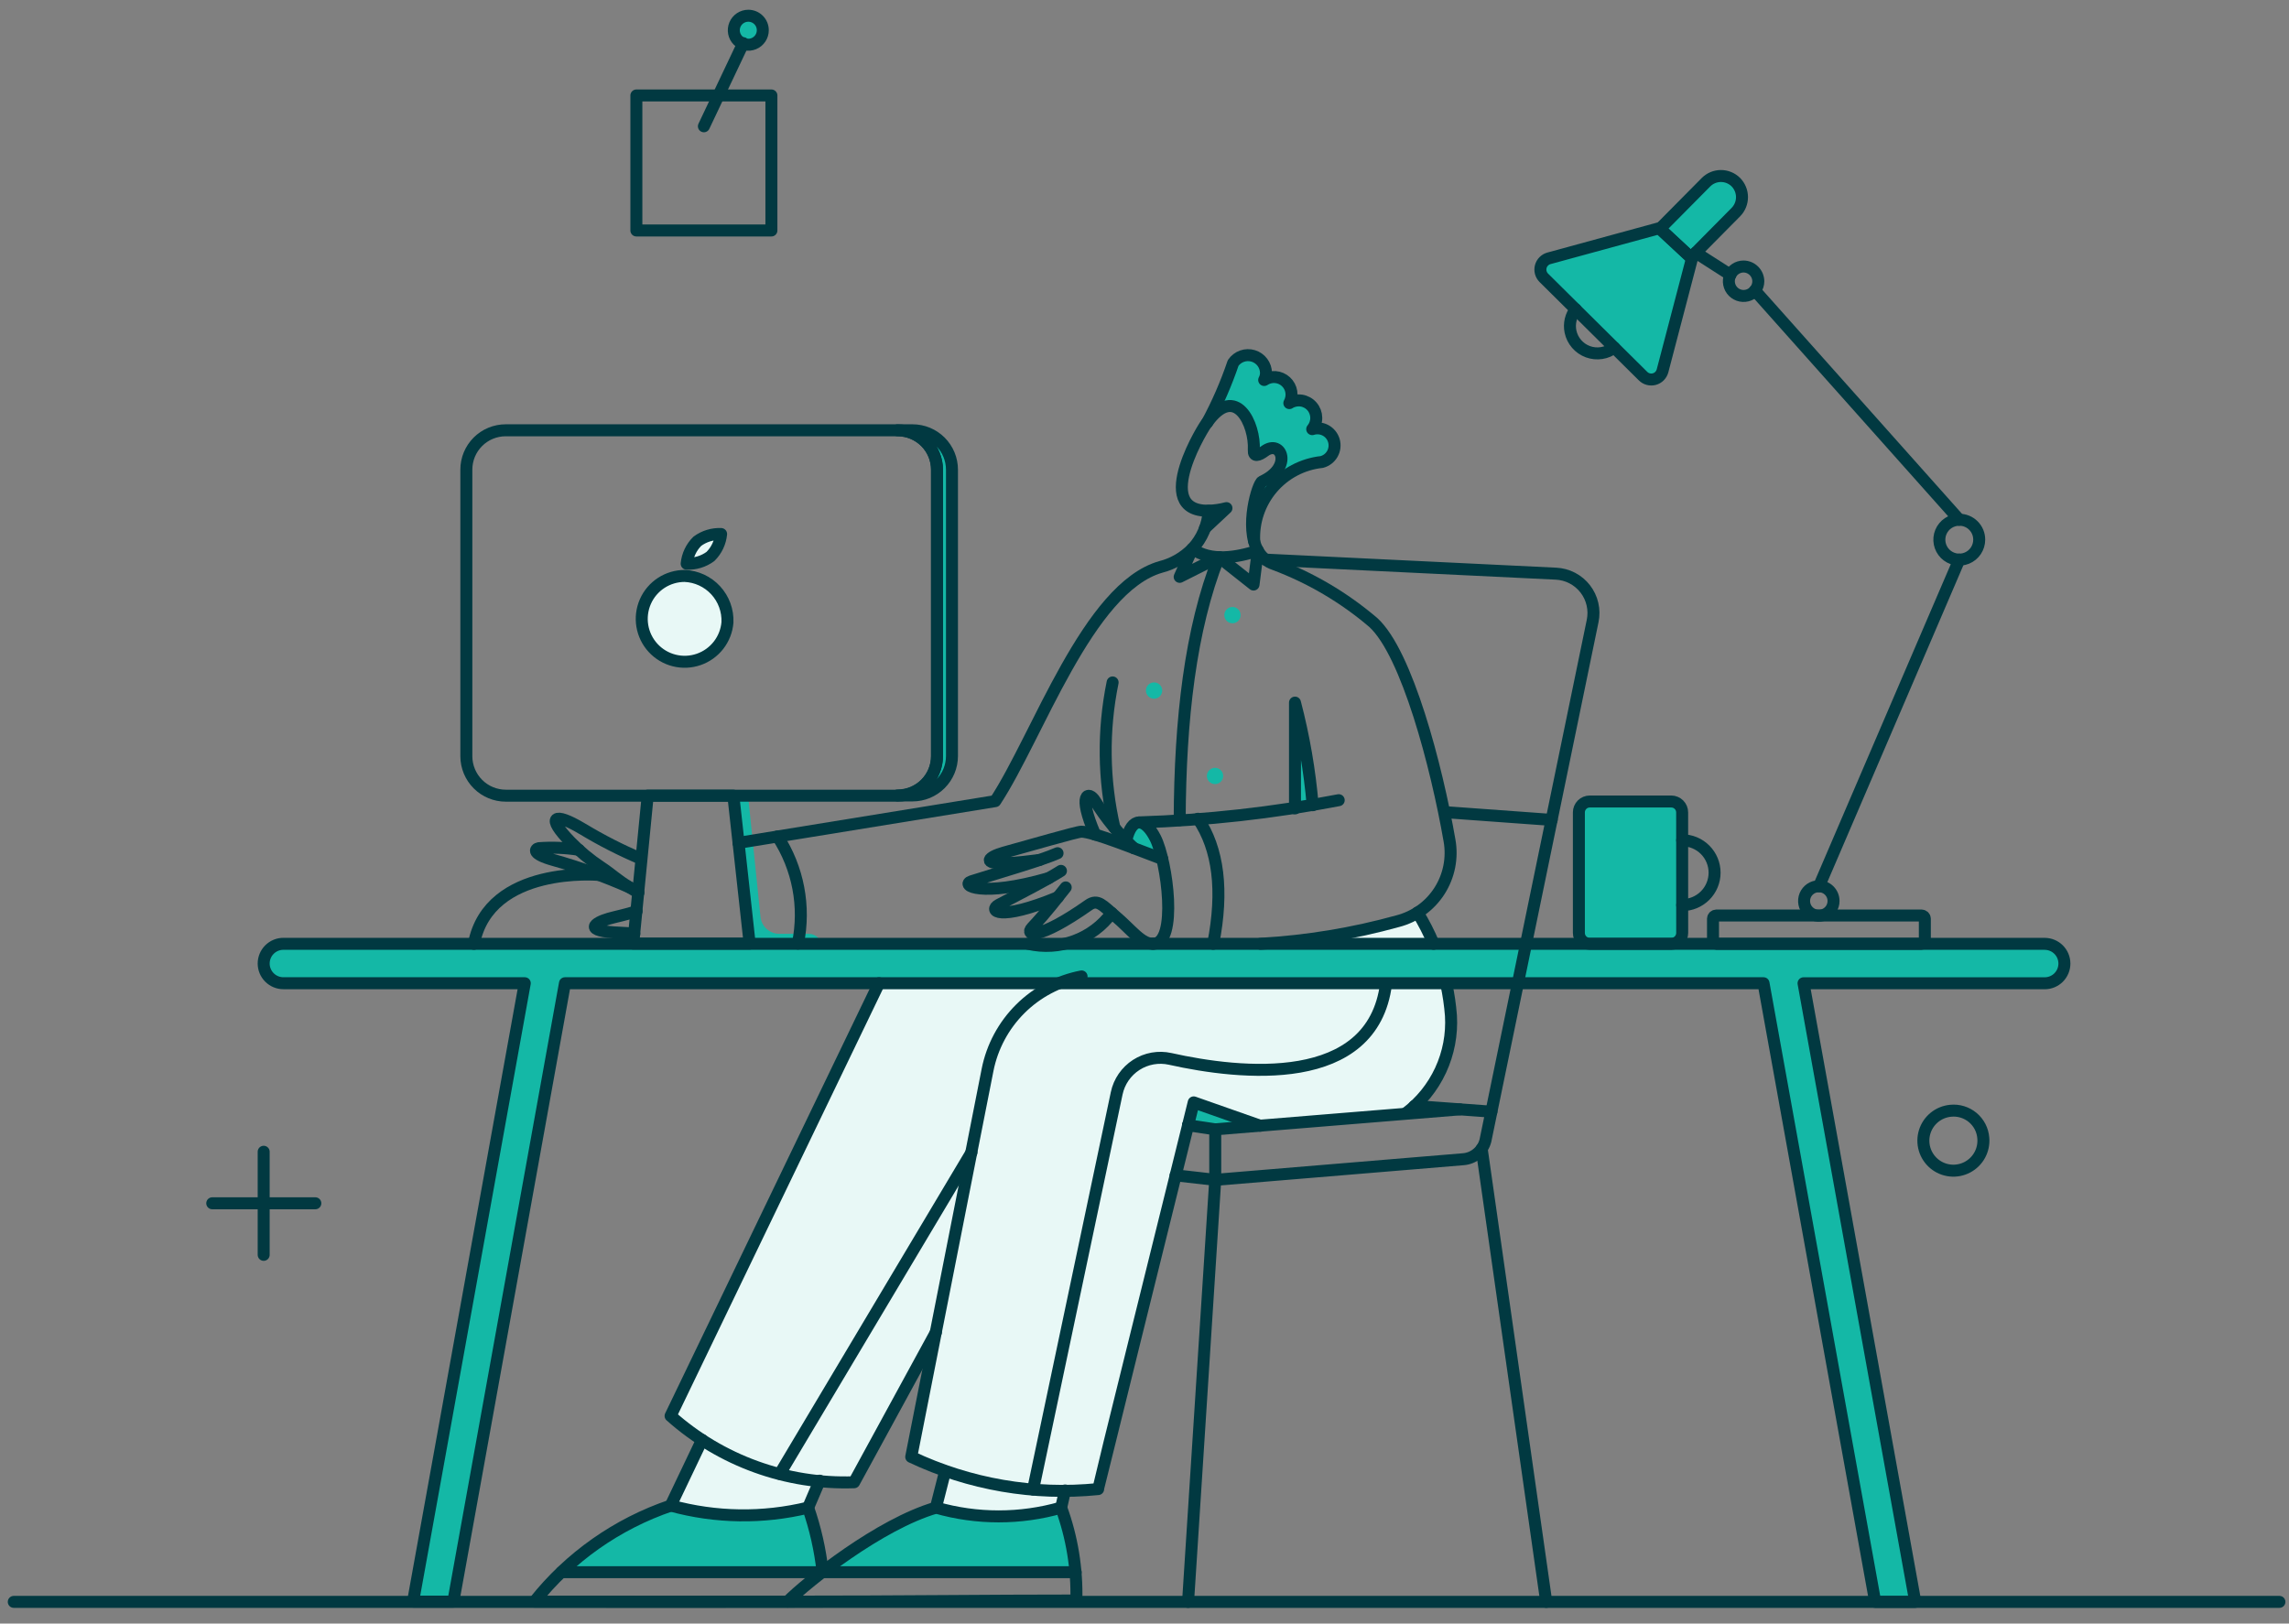 <svg width="382" height="271" viewBox="0 0 382 271" fill="none" xmlns="http://www.w3.org/2000/svg">
<rect x="0" y="0" width="382" height="271" fill="#808080" stroke="none"/>
<g clip-path="url(#clip0_163_429)">
<path d="M236.57 152.312C231.822 155.238 216.766 157.174 210.368 157.53H239.223C238.463 155.731 237.577 153.986 236.57 152.312Z" fill="#E8F8F6"/>
<path d="M241.298 164.114H146.696L111.911 236.333C113.561 237.791 115.315 239.129 117.158 240.334L111.948 251.303C119.433 253.359 127.319 253.476 134.861 251.644L136.78 247.168C138.693 247.355 140.615 247.437 142.537 247.409L156.16 222.476L152.065 243.172C153.905 244.08 155.799 244.878 157.734 245.56L156.224 251.64C163.045 253.588 170.274 253.588 177.095 251.64L177.736 248.776C179.565 248.764 181.405 248.692 183.258 248.539L198.269 187.816L202.806 188.497L234.377 185.964C240.869 180.656 243.696 174.06 241.298 164.114Z" fill="#E8F8F6"/>
<path d="M121.401 103.883C121.287 105.27 120.771 106.593 119.918 107.692C119.063 108.791 117.908 109.617 116.592 110.07C115.276 110.523 113.857 110.582 112.508 110.242C111.158 109.901 109.937 109.175 108.994 108.152C108.051 107.129 107.426 105.853 107.196 104.48C106.966 103.108 107.14 101.698 107.698 100.423C108.256 99.148 109.174 98.064 110.338 97.302C111.502 96.539 112.863 96.133 114.255 96.132C116.23 96.212 118.093 97.074 119.433 98.528C120.773 99.981 121.481 101.907 121.401 103.883Z" fill="#E8F8F6"/>
<path d="M118.565 92.879C117.419 93.725 116.018 94.153 114.595 94.09C114.735 92.673 115.363 91.35 116.372 90.346C117.518 89.5 118.919 89.073 120.342 89.136C120.203 90.553 119.575 91.876 118.565 92.879Z" fill="#E8F8F6"/>
<path d="M201.709 85.25C201.646 86.243 201.445 87.223 201.112 88.161L204.742 84.758C203.755 85.048 202.736 85.213 201.709 85.25Z" fill="#14B8A6"/>
<path d="M216.153 117.304V134.924C217.136 134.772 218.119 134.621 219.102 134.432C218.577 128.653 217.59 122.926 216.153 117.304Z" fill="#14B8A6"/>
<path d="M194.11 143.431L189.497 141.73C188.967 141.276 188.438 140.785 187.947 140.293C189.16 135.038 192.408 137.004 194.11 143.431Z" fill="#14B8A6"/>
<path d="M158.871 78.399V126.19C158.87 127.935 158.176 129.608 156.943 130.841C155.709 132.075 154.036 132.768 152.292 132.769H149.796C151.541 132.768 153.214 132.075 154.447 130.841C155.681 129.608 156.374 127.935 156.375 126.19V78.399C156.374 76.654 155.681 74.981 154.447 73.748C153.214 72.514 151.541 71.821 149.796 71.82H152.292C154.036 71.821 155.709 72.514 156.943 73.748C158.176 74.981 158.87 76.654 158.871 78.399Z" fill="#14B8A6"/>
<path d="M135.013 155.871H130.097C129.309 155.879 128.546 155.592 127.957 155.069C127.368 154.544 126.996 153.819 126.913 153.035L124.842 132.811H122.346L125.106 157.992H137.092C137.097 157.716 137.048 157.441 136.945 157.184C136.843 156.928 136.691 156.693 136.497 156.496C136.304 156.299 136.073 156.142 135.818 156.034C135.563 155.927 135.289 155.871 135.013 155.871Z" fill="#14B8A6"/>
<path d="M218.989 71.592C219.434 71.056 219.675 70.378 219.665 69.68C219.655 68.982 219.398 68.311 218.937 67.786C218.477 67.262 217.844 66.919 217.154 66.82C216.463 66.721 215.759 66.871 215.17 67.244C215.49 66.669 215.606 66.003 215.5 65.353C215.397 64.703 215.076 64.108 214.591 63.663C214.105 63.217 213.486 62.948 212.83 62.898C212.173 62.848 211.52 63.021 210.973 63.388C212.736 60.214 207.681 57.501 205.799 60.552C204.635 63.996 203.18 67.336 201.451 70.534C206.29 63.768 209.542 70.95 209.24 75.184C209.277 76.016 209.693 76.243 211.054 75.26C213.852 73.218 215.856 77.982 210.639 80.326C209.031 83.419 208.561 86.98 209.315 90.384C209.277 89.855 208.672 79.306 220.583 77.113C221.199 76.982 221.753 76.644 222.151 76.156C222.549 75.668 222.768 75.058 222.772 74.428C222.776 73.968 222.672 73.513 222.467 73.101C222.264 72.689 221.966 72.33 221.597 72.054C221.229 71.778 220.801 71.592 220.348 71.512C219.894 71.432 219.428 71.46 218.989 71.592Z" fill="#14B8A6"/>
<path d="M207.041 102.672C207.041 103.033 206.897 103.379 206.643 103.634C206.386 103.889 206.04 104.033 205.68 104.033C205.319 104.033 204.973 103.889 204.716 103.634C204.462 103.379 204.318 103.033 204.318 102.672C204.318 102.311 204.462 101.964 204.716 101.709C204.973 101.454 205.319 101.311 205.68 101.311C206.04 101.311 206.386 101.454 206.643 101.709C206.897 101.964 207.041 102.311 207.041 102.672Z" fill="#14B8A6"/>
<path d="M193.958 115.263C193.958 115.624 193.815 115.97 193.56 116.225C193.304 116.481 192.957 116.624 192.597 116.624C192.237 116.624 191.891 116.481 191.634 116.225C191.379 115.97 191.236 115.624 191.236 115.263C191.236 114.902 191.379 114.556 191.634 114.3C191.891 114.045 192.237 113.902 192.597 113.902C192.957 113.902 193.304 114.045 193.56 114.3C193.815 114.556 193.958 114.902 193.958 115.263Z" fill="#14B8A6"/>
<path d="M204.129 129.517C204.129 129.878 203.986 130.224 203.731 130.479C203.475 130.734 203.128 130.878 202.768 130.878C202.408 130.878 202.062 130.734 201.805 130.479C201.55 130.224 201.407 129.878 201.407 129.517C201.407 129.156 201.55 128.81 201.805 128.554C202.062 128.299 202.408 128.156 202.768 128.156C203.128 128.156 203.475 128.299 203.731 128.554C203.986 128.81 204.129 129.156 204.129 129.517Z" fill="#14B8A6"/>
<path d="M278.909 133.79H265.298C264.816 133.79 264.355 133.981 264.014 134.321C263.674 134.662 263.483 135.123 263.483 135.605V155.72C263.483 156.201 263.674 156.663 264.014 157.003C264.355 157.343 264.816 157.534 265.298 157.534H278.909C279.389 157.529 279.847 157.333 280.185 156.995C280.525 156.657 280.718 156.199 280.724 155.72V135.597C280.722 135.117 280.529 134.657 280.191 134.319C279.851 133.98 279.389 133.79 278.909 133.79Z" fill="#14B8A6"/>
<path d="M276.919 38.087L258.506 43.115C258.178 43.204 257.877 43.378 257.636 43.619C257.395 43.861 257.222 44.161 257.133 44.491C257.045 44.82 257.045 45.167 257.133 45.496C257.222 45.825 257.395 46.126 257.636 46.367L274.197 62.777C274.438 63.018 274.738 63.191 275.069 63.279C275.397 63.368 275.745 63.368 276.074 63.28C276.404 63.192 276.704 63.018 276.945 62.778C277.186 62.536 277.359 62.236 277.449 61.907L282.364 43.153L276.919 38.087Z" fill="#14B8A6"/>
<path d="M289.677 30.394C289.347 30.069 288.955 29.811 288.525 29.637C288.097 29.462 287.638 29.375 287.174 29.378C286.71 29.382 286.251 29.477 285.825 29.657C285.397 29.838 285.011 30.102 284.686 30.432L277.011 38.183L282.185 42.985L289.709 35.385C290.358 34.715 290.72 33.817 290.714 32.883C290.708 31.95 290.334 31.056 289.677 30.394Z" fill="#14B8A6"/>
<path d="M127.299 5.053C127.298 5.531 127.155 5.999 126.888 6.396C126.622 6.793 126.243 7.102 125.8 7.285C125.358 7.467 124.872 7.513 124.402 7.419C123.933 7.325 123.503 7.093 123.165 6.754C122.827 6.415 122.598 5.984 122.505 5.514C122.413 5.045 122.462 4.558 122.646 4.117C122.83 3.675 123.14 3.298 123.539 3.032C123.937 2.767 124.405 2.626 124.883 2.627C125.202 2.626 125.517 2.689 125.811 2.811C126.105 2.933 126.372 3.111 126.596 3.337C126.821 3.562 126.999 3.83 127.119 4.125C127.24 4.419 127.301 4.735 127.299 5.053Z" fill="#14B8A6"/>
<path d="M177.095 251.644C170.274 253.592 163.045 253.592 156.224 251.644C149.834 253.496 137.281 262.42 137.281 262.42H179.515C179.115 258.748 178.304 255.134 177.095 251.644Z" fill="#14B8A6"/>
<path d="M134.861 251.643C127.319 253.476 119.434 253.358 111.949 251.303C105.096 253.549 98.858 257.354 93.724 262.419H137.243C136.713 258.773 135.917 255.171 134.861 251.643Z" fill="#14B8A6"/>
<path d="M210.292 187.896L202.806 188.501L198.269 187.821L199.214 184.002L210.292 187.896Z" fill="#14B8A6"/>
<path d="M341.228 157.535H47.293C46.421 157.535 45.584 157.881 44.968 158.498C44.351 159.115 44.004 159.952 44.004 160.824C44.004 161.696 44.351 162.533 44.968 163.15C45.584 163.767 46.421 164.113 47.293 164.113H87.577L69.034 266.768C69.003 266.955 68.99 267.146 68.996 267.335H75.651L94.285 164.113H294.306L312.946 267.373H319.601C319.563 267.184 319.563 266.994 319.525 266.776L300.985 164.121H341.228C342.1 164.121 342.938 163.775 343.555 163.158C344.172 162.541 344.518 161.704 344.518 160.832C344.518 159.96 344.172 159.123 343.555 158.506C342.938 157.889 342.1 157.543 341.228 157.543V157.535Z" fill="#14B8A6"/>
<path d="M127.299 5.053C127.298 5.531 127.155 5.999 126.888 6.396C126.622 6.793 126.243 7.102 125.8 7.285C125.358 7.467 124.872 7.513 124.402 7.419C123.933 7.325 123.503 7.093 123.165 6.754C122.827 6.415 122.598 5.984 122.505 5.514C122.413 5.045 122.462 4.558 122.646 4.117C122.83 3.675 123.14 3.298 123.539 3.032C123.937 2.767 124.405 2.626 124.883 2.627C125.202 2.626 125.517 2.689 125.811 2.811C126.105 2.933 126.372 3.111 126.596 3.337C126.821 3.562 126.999 3.83 127.119 4.125C127.24 4.419 127.301 4.735 127.299 5.053Z" stroke="#013941" stroke-width="2"/>
<path d="M289.678 30.394C289.347 30.069 288.955 29.811 288.525 29.637C288.098 29.462 287.638 29.375 287.174 29.378C286.71 29.382 286.251 29.477 285.825 29.657C285.397 29.838 285.011 30.102 284.687 30.432L277.011 38.183L282.185 42.985L289.709 35.385C290.358 34.715 290.72 33.817 290.714 32.883C290.708 31.95 290.334 31.056 289.678 30.394Z" stroke="#013941" stroke-width="2" stroke-linejoin="round"/>
<path d="M341.228 157.535H47.293C46.421 157.535 45.584 157.881 44.968 158.498C44.351 159.115 44.004 159.952 44.004 160.824C44.004 161.696 44.351 162.533 44.968 163.15C45.584 163.767 46.421 164.113 47.293 164.113H87.577L69.034 266.768C69.003 266.955 68.99 267.146 68.996 267.335H75.651L94.285 164.113H294.306L312.946 267.373H319.601C319.563 267.184 319.563 266.994 319.525 266.776L300.985 164.121H341.228C342.1 164.121 342.938 163.775 343.555 163.158C344.172 162.541 344.518 161.704 344.518 160.832C344.518 159.96 344.172 159.123 343.555 158.506C342.938 157.889 342.1 157.543 341.228 157.543V157.535Z" stroke="#013941" stroke-width="2" stroke-linejoin="round"/>
<path d="M185.527 152.392C183.957 154.518 181.8 156.138 179.32 157.051C176.841 157.964 174.149 158.133 171.575 157.535" stroke="#013941" stroke-width="2" stroke-linecap="round" stroke-linejoin="round"/>
<path d="M100.008 146.041C100.008 146.041 81.623 144.341 79.09 157.535" stroke="#013941" stroke-width="2" stroke-linecap="round" stroke-linejoin="round"/>
<path d="M106.542 148.99C105.974 148.687 105.517 148.393 105.067 148.12C102.93 146.828 102.156 145.965 100.265 144.717C98.447 143.511 96.761 142.118 95.236 140.558C91.037 136.25 92.439 135.491 97.165 138.327C97.193 138.331 97.22 138.345 97.24 138.365C100.379 140.265 103.652 141.935 107.033 143.358" stroke="#013941" stroke-width="2" stroke-linecap="round" stroke-linejoin="round"/>
<path d="M105.067 148.119C100.936 146.293 96.68 144.762 92.331 143.542C88.665 142.512 89.306 141.686 89.911 141.576C92.145 141.407 94.391 141.495 96.604 141.841" stroke="#013941" stroke-width="2" stroke-linecap="round" stroke-linejoin="round"/>
<path d="M105.861 155.871C105.029 155.758 104.235 155.706 103.555 155.682C97.018 155.444 99.322 153.989 101.589 153.338C102.763 153.002 104.689 152.62 106.239 152.09" stroke="#013941" stroke-width="2" stroke-linecap="round" stroke-linejoin="round"/>
<path d="M247.271 191.752L258.046 267.372" stroke="#013941" stroke-width="2" stroke-linecap="round" stroke-linejoin="round"/>
<path d="M258.954 136.852L241.259 135.567" stroke="#013941" stroke-width="2" stroke-linecap="round" stroke-linejoin="round"/>
<path d="M177.736 248.781L177.095 251.644" stroke="#013941" stroke-width="2" stroke-linecap="round" stroke-linejoin="round"/>
<path d="M156.186 251.644L157.734 245.564" stroke="#013941" stroke-width="2" stroke-linecap="round" stroke-linejoin="round"/>
<path d="M136.79 247.144L134.861 251.643" stroke="#013941" stroke-width="2" stroke-linecap="round" stroke-linejoin="round"/>
<path d="M111.911 251.341L117.158 240.334" stroke="#013941" stroke-width="2" stroke-linecap="round" stroke-linejoin="round"/>
<path d="M156.186 222.379L142.537 247.409C131.283 247.795 120.314 243.829 111.911 236.333L146.696 164.114" stroke="#013941" stroke-width="2" stroke-linecap="round" stroke-linejoin="round"/>
<path d="M172.407 248.629L186.359 182.489C186.562 181.522 186.954 180.607 187.514 179.793C188.074 178.981 188.789 178.286 189.619 177.751C190.449 177.216 191.377 176.851 192.349 176.678C193.322 176.505 194.319 176.527 195.282 176.742C207.021 179.367 229.09 181.779 231.311 164.201" stroke="#013941" stroke-width="2" stroke-linecap="round" stroke-linejoin="round"/>
<path d="M123.236 140.684L166.092 133.719C173.163 122.973 181.561 98.082 193.732 94.623C195.728 94.114 197.544 93.068 198.987 91.598" stroke="#013941" stroke-width="2" stroke-linecap="round" stroke-linejoin="round"/>
<path d="M201.71 85.25C202.713 85.214 203.708 85.067 204.677 84.812L201.095 88.161" stroke="#013941" stroke-width="2" stroke-linecap="round" stroke-linejoin="round"/>
<path d="M209.914 91.896C210.499 92.972 211.472 93.783 212.637 94.165C218.684 96.422 224.29 99.723 229.197 103.916C234.797 109.054 239.744 127.882 241.902 140.289C242.423 143.207 241.824 146.211 240.226 148.707C238.628 151.202 236.148 153.003 233.281 153.75C225.8 155.827 218.119 157.095 210.368 157.531" stroke="#013941" stroke-width="2" stroke-linecap="round" stroke-linejoin="round"/>
<path d="M223.412 133.563C212.438 135.68 201.312 136.918 190.14 137.268" stroke="#013941" stroke-width="2" stroke-linecap="round" stroke-linejoin="round"/>
<path d="M219.064 134.403C218.573 128.62 217.586 122.89 216.115 117.275V134.933" stroke="#013941" stroke-width="2" stroke-linecap="round" stroke-linejoin="round"/>
<path d="M129.757 139.613C133.202 144.894 134.425 151.32 133.16 157.497" stroke="#013941" stroke-width="2" stroke-linecap="round" stroke-linejoin="round"/>
<path d="M176.49 142.411C173.579 143.696 166.13 145.815 162.123 147.099C160.232 147.696 163.597 149.859 175.016 146.57" stroke="#013941" stroke-width="2" stroke-linecap="round" stroke-linejoin="round"/>
<path d="M177.057 145.36C174.297 147.099 170.291 149.101 166.66 151.031C164.958 151.937 166.508 153.905 176.566 149.746" stroke="#013941" stroke-width="2" stroke-linecap="round" stroke-linejoin="round"/>
<path d="M177.851 148.12C176.259 150.087 174.88 151.993 172.218 154.851C170.978 156.182 173.255 156.99 181.67 151.07C183.222 149.977 184.058 151.175 186.094 152.885C188.787 155.143 190.593 157.762 192.56 157.497" stroke="#013941" stroke-width="2" stroke-linecap="round" stroke-linejoin="round"/>
<path d="M182.767 139.31C179.742 132.345 181.708 131.947 182.767 133.714C184.561 136.612 186.734 139.254 189.228 141.577" stroke="#013941" stroke-width="2" stroke-linecap="round" stroke-linejoin="round"/>
<path d="M187.947 140.293C188.89 136.194 191.077 136.488 192.8 139.867C194.79 143.776 196.605 157.535 192.446 157.535" stroke="#013941" stroke-width="2" stroke-linecap="round" stroke-linejoin="round"/>
<path d="M193.97 143.38C189.523 141.72 182.387 138.819 180.46 138.819C179.742 138.819 171.537 141.207 167.567 142.297C164.958 143.017 163.713 144.221 167.945 144.074C169.722 144.013 171.688 143.772 173.466 143.545" stroke="#013941" stroke-width="2" stroke-linecap="round" stroke-linejoin="round"/>
<path d="M185.678 113.906C184.038 121.913 184.141 130.179 185.981 138.142" stroke="#013941" stroke-width="2" stroke-linecap="round" stroke-linejoin="round"/>
<path d="M125.106 157.497H105.672L108.092 132.807H122.384L125.106 157.497Z" stroke="#013941" stroke-width="2" stroke-linecap="round" stroke-linejoin="round"/>
<path d="M121.401 103.882C121.287 105.269 120.771 106.593 119.918 107.692C119.063 108.79 117.908 109.617 116.592 110.069C115.276 110.522 113.857 110.582 112.508 110.241C111.158 109.901 109.937 109.174 108.994 108.151C108.051 107.128 107.426 105.852 107.196 104.48C106.966 103.107 107.14 101.698 107.698 100.423C108.256 99.148 109.174 98.063 110.338 97.301C111.502 96.539 112.863 96.132 114.255 96.131C116.23 96.212 118.093 97.074 119.433 98.527C120.773 99.981 121.481 101.907 121.401 103.882Z" stroke="#013941" stroke-width="2" stroke-linecap="round" stroke-linejoin="round"/>
<path d="M118.565 92.879C117.419 93.725 116.018 94.152 114.595 94.089C114.735 92.672 115.363 91.349 116.372 90.346C117.518 89.5 118.919 89.073 120.342 89.136C120.203 90.552 119.575 91.876 118.565 92.879Z" stroke="#013941" stroke-width="2" stroke-linecap="round" stroke-linejoin="round"/>
<path d="M201.445 70.572C203.17 67.373 204.625 64.034 205.793 60.59C206.153 60.061 206.673 59.661 207.276 59.448C207.878 59.235 208.533 59.22 209.146 59.406C209.759 59.592 210.294 59.968 210.678 60.481C211.061 60.993 211.269 61.614 211.275 62.254C211.271 62.663 211.168 63.066 210.973 63.426C211.52 63.059 212.173 62.887 212.83 62.937C213.486 62.986 214.105 63.256 214.591 63.701C215.074 64.147 215.397 64.742 215.5 65.392C215.606 66.041 215.49 66.707 215.17 67.283C215.759 66.91 216.463 66.759 217.154 66.859C217.844 66.958 218.477 67.301 218.937 67.825C219.399 68.349 219.655 69.021 219.665 69.719C219.675 70.416 219.434 71.094 218.989 71.631C219.353 71.514 219.735 71.471 220.117 71.504C220.497 71.538 220.867 71.648 221.204 71.827C221.542 72.006 221.838 72.252 222.079 72.548C222.32 72.844 222.499 73.186 222.606 73.553C222.712 73.92 222.744 74.304 222.7 74.683C222.654 75.063 222.535 75.429 222.346 75.761C222.157 76.093 221.904 76.384 221.6 76.616C221.297 76.849 220.951 77.017 220.581 77.113C217.361 77.461 214.396 79.031 212.298 81.501C210.203 83.97 209.134 87.15 209.313 90.385" stroke="#013941" stroke-width="2" stroke-linecap="round" stroke-linejoin="round"/>
<path d="M209.914 91.897L209.196 97.568L203.411 92.993L196.87 96.283L198.987 91.594" stroke="#013941" stroke-width="2" stroke-linecap="round" stroke-linejoin="round"/>
<path d="M203.411 92.993C198.647 105.016 196.945 120.103 196.87 136.89" stroke="#013941" stroke-width="2" stroke-linecap="round" stroke-linejoin="round"/>
<path d="M280.732 140.256C282.167 140.256 283.542 140.825 284.555 141.84C285.57 142.853 286.139 144.228 286.139 145.663C286.139 147.097 285.57 148.473 284.555 149.485C283.542 150.5 282.167 151.07 280.732 151.07" stroke="#013941" stroke-width="2" stroke-linecap="round" stroke-linejoin="round"/>
<path d="M330.301 90.082C330.301 90.74 330.106 91.383 329.74 91.93C329.376 92.478 328.855 92.904 328.248 93.156C327.639 93.408 326.97 93.474 326.325 93.345C325.679 93.217 325.088 92.9 324.622 92.435C324.156 91.969 323.84 91.376 323.711 90.731C323.583 90.086 323.649 89.417 323.9 88.809C324.152 88.201 324.578 87.681 325.125 87.315C325.673 86.95 326.315 86.755 326.974 86.755C327.412 86.752 327.846 86.836 328.25 87.002C328.656 87.169 329.024 87.414 329.332 87.723C329.643 88.033 329.887 88.4 330.053 88.805C330.22 89.21 330.303 89.644 330.301 90.082Z" stroke="#013941" stroke-width="2" stroke-linecap="round" stroke-linejoin="round"/>
<path d="M303.57 147.93L326.974 93.408" stroke="#013941" stroke-width="2" stroke-linecap="round" stroke-linejoin="round"/>
<path d="M326.974 86.754L292.869 48.49" stroke="#013941" stroke-width="2" stroke-linecap="round" stroke-linejoin="round"/>
<path d="M288.786 45.882L283.001 42.176" stroke="#013941" stroke-width="2" stroke-linecap="round" stroke-linejoin="round"/>
<path d="M269.389 58.018C268.776 58.497 268.05 58.811 267.28 58.931C266.512 59.051 265.726 58.973 264.995 58.705C264.263 58.436 263.614 57.985 263.107 57.395C262.597 56.806 262.249 56.096 262.092 55.334C261.959 54.69 261.969 54.025 262.118 53.385C262.269 52.745 262.556 52.146 262.962 51.628" stroke="#013941" stroke-width="2" stroke-linecap="round" stroke-linejoin="round"/>
<path d="M293.436 46.94C293.436 47.426 293.293 47.901 293.023 48.306C292.752 48.71 292.368 49.025 291.92 49.211C291.47 49.397 290.977 49.446 290.499 49.351C290.024 49.256 289.584 49.022 289.242 48.678C288.897 48.334 288.662 47.897 288.569 47.42C288.473 46.943 288.523 46.449 288.708 46C288.895 45.551 289.21 45.167 289.614 44.897C290.018 44.627 290.493 44.483 290.979 44.483C291.628 44.491 292.248 44.752 292.708 45.212C293.166 45.671 293.429 46.291 293.436 46.94Z" stroke="#013941" stroke-width="2" stroke-linecap="round" stroke-linejoin="round"/>
<path d="M305.989 150.388C305.989 150.874 305.846 151.349 305.576 151.753C305.305 152.157 304.921 152.473 304.473 152.659C304.023 152.844 303.53 152.893 303.052 152.798C302.577 152.704 302.137 152.469 301.795 152.125C301.45 151.783 301.215 151.343 301.122 150.868C301.026 150.39 301.076 149.896 301.261 149.447C301.446 148.999 301.763 148.615 302.167 148.344C302.571 148.074 303.046 147.93 303.532 147.93C303.854 147.93 304.175 147.992 304.473 148.115C304.772 148.239 305.042 148.42 305.271 148.649C305.5 148.878 305.681 149.148 305.804 149.447C305.928 149.745 305.989 150.066 305.989 150.388Z" stroke="#013941" stroke-width="2" stroke-linecap="round" stroke-linejoin="round"/>
<path d="M202.806 196.933L198.269 267.373" stroke="#013941" stroke-width="2" stroke-linecap="round" stroke-linejoin="round"/>
<path d="M128.736 38.47H106.201V15.935H128.736V38.47Z" stroke="#013941" stroke-width="2" stroke-linecap="round" stroke-linejoin="round"/>
<path d="M117.469 21.079L124.048 7.203" stroke="#013941" stroke-width="2" stroke-linecap="round" stroke-linejoin="round"/>
<path d="M52.625 200.844H35.421" stroke="#013941" stroke-width="2" stroke-linecap="round" stroke-linejoin="round"/>
<path d="M44.004 209.448V192.244" stroke="#013941" stroke-width="2" stroke-linecap="round" stroke-linejoin="round"/>
<path d="M330.982 189.938C331.071 190.925 330.866 191.916 330.393 192.785C329.919 193.657 329.197 194.367 328.319 194.827C327.442 195.289 326.449 195.478 325.464 195.374C324.477 195.269 323.545 194.875 322.783 194.24C322.023 193.605 321.466 192.76 321.185 191.81C320.905 190.859 320.912 189.846 321.207 188.901C321.502 187.954 322.071 187.116 322.841 186.493C323.613 185.87 324.55 185.49 325.537 185.4C326.194 185.333 326.857 185.398 327.489 185.592C328.12 185.785 328.705 186.101 329.213 186.525C329.72 186.947 330.138 187.466 330.443 188.053C330.745 188.638 330.928 189.279 330.982 189.938Z" stroke="#013941" stroke-width="2" stroke-linecap="round" stroke-linejoin="round"/>
<path d="M2.3 267.373H380.4" stroke="#013941" stroke-width="2" stroke-linecap="round" stroke-linejoin="round"/>
<path d="M137.281 262.42H179.515" stroke="#013941" stroke-width="2" stroke-linecap="round" stroke-linejoin="round"/>
<path d="M93.686 262.42H137.206" stroke="#013941" stroke-width="2" stroke-linecap="round" stroke-linejoin="round"/>
<path d="M137.279 262.36C136.879 258.708 136.068 255.112 134.861 251.642C127.319 253.474 119.434 253.357 111.949 251.301C102.978 254.348 95.076 259.914 89.187 267.335C106.655 267.335 118.263 267.373 131.421 267.335" stroke="#013941" stroke-width="2" stroke-linecap="round" stroke-linejoin="round"/>
<path d="M177.095 251.644C170.274 253.592 163.045 253.592 156.224 251.644C146.807 254.374 134.758 263.998 131.421 267.335C151.384 267.335 163.937 267.146 179.628 267.146C179.767 261.864 178.907 256.605 177.095 251.644Z" stroke="#013941" stroke-width="2" stroke-linecap="round" stroke-linejoin="round"/>
<path d="M198.269 187.821L199.214 184.002L210.292 187.896" stroke="#013941" stroke-width="2" stroke-linecap="round" stroke-linejoin="round"/>
<path d="M198.269 187.821L202.806 188.501L243.635 185.166" stroke="#013941" stroke-width="2" stroke-linecap="round" stroke-linejoin="round"/>
<path d="M248.896 185.551L236.041 184.606" stroke="#013941" stroke-width="2" stroke-linecap="round" stroke-linejoin="round"/>
<path d="M130.135 246.01L162.123 192.358" stroke="#013941" stroke-width="2" stroke-linecap="round" stroke-linejoin="round"/>
<path d="M199.932 136.663C203.335 141.692 204.205 148.649 202.466 157.534" stroke="#013941" stroke-width="2" stroke-linecap="round" stroke-linejoin="round"/>
<path d="M196.189 196.176L202.806 196.932L244.198 193.491C245.068 193.424 245.893 193.083 246.558 192.52C247.223 191.957 247.694 191.199 247.903 190.353L265.787 103.655C265.982 102.724 265.973 101.762 265.758 100.836C265.545 99.909 265.133 99.041 264.55 98.289C263.967 97.538 263.228 96.922 262.385 96.484C261.541 96.046 260.611 95.796 259.662 95.752L211.2 93.408" stroke="#013941" stroke-width="2" stroke-linecap="round" stroke-linejoin="round"/>
<path d="M180.498 162.979C176.626 163.725 173.064 165.609 170.269 168.391C167.474 171.173 165.572 174.725 164.807 178.594L152.071 243.174C161.786 247.77 172.571 249.629 183.264 248.547C183.264 248.359 194.844 201.66 198.275 187.824" stroke="#013941" stroke-width="2" stroke-linecap="round" stroke-linejoin="round"/>
<path d="M149.796 71.82C151.541 71.821 153.214 72.514 154.447 73.748C155.681 74.981 156.374 76.654 156.375 78.399V126.228C156.375 127.974 155.682 129.647 154.448 130.882C153.215 132.116 151.542 132.81 149.796 132.811H84.423C82.677 132.811 81.002 132.118 79.765 130.885C78.529 129.652 77.831 127.979 77.826 126.232V78.399C77.824 77.535 77.993 76.68 78.322 75.882C78.652 75.084 79.135 74.358 79.745 73.747C80.355 73.136 81.08 72.651 81.877 72.321C82.675 71.99 83.529 71.82 84.393 71.82H149.796Z" stroke="#013941" stroke-width="2" stroke-linecap="round" stroke-linejoin="round"/>
<path d="M158.871 78.399V126.19C158.87 127.935 158.176 129.608 156.943 130.841C155.709 132.075 154.036 132.768 152.292 132.769H149.796C151.541 132.768 153.214 132.075 154.447 130.841C155.681 129.608 156.374 127.935 156.375 126.19V78.399C156.374 76.654 155.681 74.981 154.447 73.748C153.214 72.514 151.541 71.821 149.796 71.82H152.292C154.036 71.821 155.709 72.514 156.943 73.748C158.176 74.981 158.87 76.654 158.871 78.399Z" stroke="#013941" stroke-width="2" stroke-linecap="round" stroke-linejoin="round"/>
<path d="M211.051 75.3C213.837 73.246 215.827 77.993 210.635 80.367C209.912 80.697 207.686 87.967 209.916 91.909C206.354 93.081 202.052 93.779 198.989 91.606C200.607 89.868 201.568 87.621 201.71 85.25C191.879 85.401 201.256 70.542 201.445 70.542C206.251 63.822 209.491 70.892 209.24 75.103C209.166 76.347 210.038 76.043 211.051 75.3Z" stroke="#013941" stroke-width="2" stroke-linecap="round" stroke-linejoin="round"/>
<path d="M234.58 185.844C237.092 183.962 239.098 181.486 240.417 178.638C241.738 175.791 242.329 172.658 242.142 169.526C242.005 167.731 241.742 165.952 241.36 164.205" stroke="#013941" stroke-width="2" stroke-linecap="round" stroke-linejoin="round"/>
<path d="M236.57 152.313C237.597 153.987 238.491 155.732 239.247 157.533" stroke="#013941" stroke-width="2" stroke-linecap="round" stroke-linejoin="round"/>
<path d="M280.733 155.72C280.733 156.201 280.542 156.663 280.201 157.003C279.861 157.343 279.399 157.535 278.918 157.535H265.306C264.825 157.535 264.363 157.343 264.023 157.003C263.682 156.663 263.491 156.201 263.491 155.72V135.597C263.491 135.115 263.682 134.654 264.023 134.313C264.363 133.973 264.825 133.782 265.306 133.782H278.91C279.149 133.782 279.383 133.829 279.604 133.92C279.825 134.011 280.024 134.145 280.193 134.313C280.362 134.482 280.496 134.682 280.587 134.902C280.677 135.123 280.725 135.358 280.725 135.597L280.733 155.72Z" stroke="#013941" stroke-width="2" stroke-linecap="round" stroke-linejoin="round"/>
<path d="M320.66 152.808C320.809 152.812 320.95 152.868 321.058 152.963C321.163 153.059 321.223 153.188 321.227 153.325V157.013C321.223 157.15 321.163 157.28 321.058 157.375C320.95 157.471 320.809 157.526 320.66 157.53H286.442C286.292 157.526 286.151 157.471 286.044 157.375C285.938 157.28 285.878 157.15 285.875 157.013V153.325C285.878 153.188 285.938 153.059 286.044 152.963C286.151 152.868 286.292 152.812 286.442 152.808H320.66Z" stroke="#013941" stroke-width="2" stroke-linecap="round" stroke-linejoin="round"/>
<path d="M202.806 196.933V188.501" stroke="#013941" stroke-width="2" stroke-linecap="round" stroke-linejoin="round"/>
<path d="M276.92 38.087L258.506 43.115C258.178 43.204 257.877 43.378 257.637 43.619C257.396 43.861 257.223 44.161 257.133 44.491C257.045 44.82 257.045 45.167 257.133 45.496C257.223 45.825 257.396 46.126 257.637 46.367L274.197 62.777C274.438 63.018 274.739 63.191 275.069 63.279C275.397 63.368 275.746 63.368 276.074 63.28C276.404 63.192 276.705 63.018 276.945 62.778C277.186 62.536 277.359 62.236 277.449 61.907L282.364 43.153L276.92 38.087Z" stroke="#013941" stroke-width="2" stroke-linejoin="round"/>
</g>
<defs>
<clipPath id="clip0_163_429">
<rect width="382" height="271" fill="white"/>
</clipPath>
</defs>
</svg>
